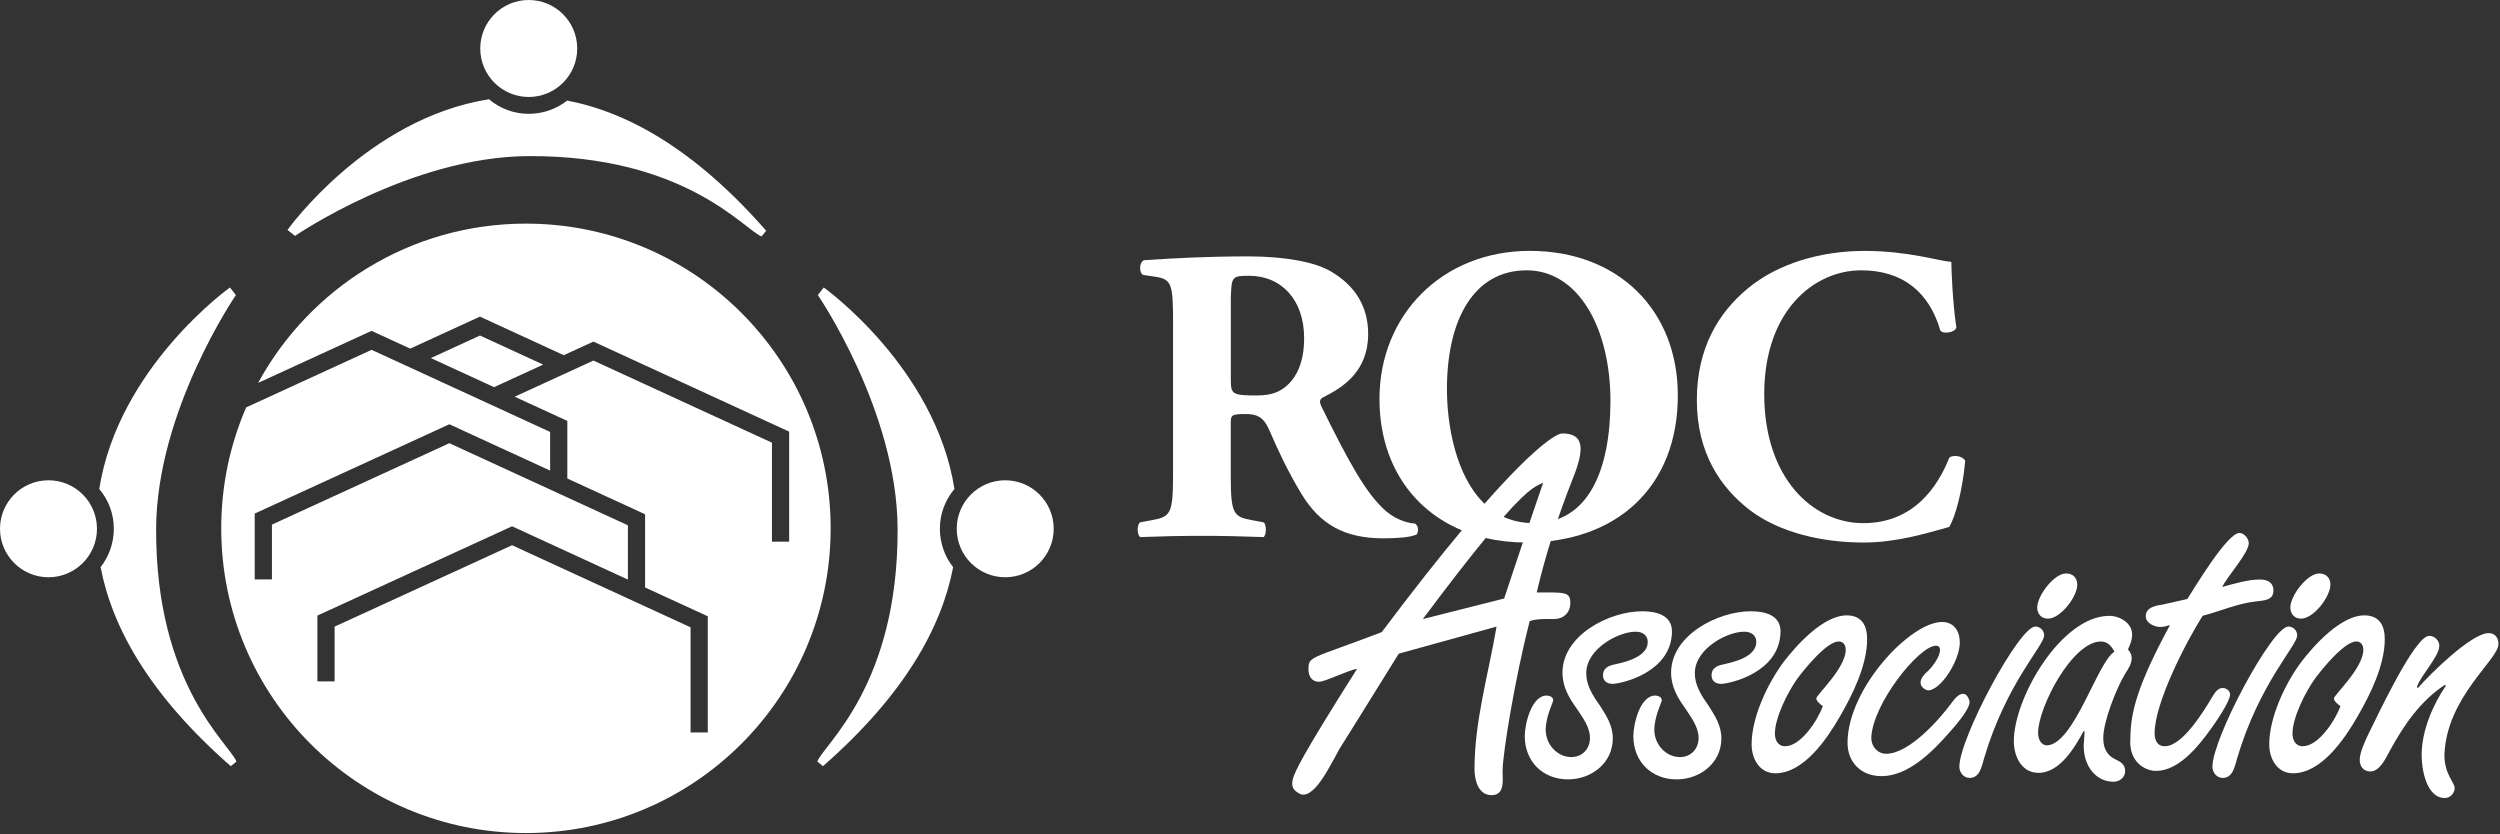 <svg width="743" height="248" viewBox="0 0 743 248" fill="none" xmlns="http://www.w3.org/2000/svg">
<rect x="0" y="0" width="743" height="248" fill="#333333" stroke="none"/>
<g clip-path="url(#clip0_2527_2831)">
<path d="M283.27 168.56C280.8 165.44 279.33 161.43 279.33 157.14C279.33 152.64 280.96 148.52 283.66 145.33C277.98 109.1 244.82 85.44 244.82 85.44L243.06 87.69C243.06 87.69 266.63 122.05 266.77 157.14C266.95 203.78 244.83 221.21 242.9 226.33L244.58 227.71C268.67 206.61 279.83 186.58 283.27 168.56Z" fill="white"/>
<path d="M313.16 157.15C313.16 165.11 306.71 171.56 298.75 171.56C290.79 171.56 284.34 165.11 284.34 157.15C284.34 149.19 290.79 142.74 298.75 142.74C306.71 142.74 313.16 149.19 313.16 157.15Z" fill="white"/>
<path d="M29.89 168.56C32.36 165.44 33.83 161.43 33.83 157.14C33.83 152.64 32.2 148.52 29.5 145.33C35.18 109.1 68.34 85.44 68.34 85.44L70.11 87.69C70.11 87.69 46.54 122.05 46.4 157.14C46.22 203.78 68.34 221.21 70.27 226.33L68.59 227.71C44.5 206.61 33.34 186.58 29.9 168.56H29.89Z" fill="white"/>
<path d="M0 157.15C0 165.11 6.45 171.56 14.41 171.56C22.37 171.56 28.82 165.11 28.82 157.15C28.82 149.19 22.37 142.74 14.41 142.74C6.45 142.74 0 149.19 0 157.15Z" fill="white"/>
<path d="M168.56 29.89C165.44 32.36 161.43 33.83 157.14 33.83C152.64 33.83 148.52 32.2 145.33 29.5C109.1 35.17 85.44 68.34 85.44 68.34L87.69 70.1C87.69 70.1 122.05 46.53 157.14 46.39C203.78 46.21 221.21 68.33 226.33 70.26L227.71 68.58C206.61 44.48 186.58 33.33 168.56 29.89Z" fill="white"/>
<path d="M157.14 28.82C165.098 28.82 171.55 22.368 171.55 14.41C171.55 6.452 165.098 0 157.14 0C149.182 0 142.73 6.452 142.73 14.41C142.73 22.368 149.182 28.82 157.14 28.82Z" fill="white"/>
<path d="M441.2 149.71C455.79 133.14 462.46 128.82 464.31 128.82C470.57 128.82 471.17 133 467.44 142.24C463.12 153.12 459.39 164.6 456.71 176.08C464.91 176.08 466.7 175.78 466.7 179.21C466.7 182.19 464.61 183.98 461.78 183.98C459.4 183.98 456.86 183.83 454.62 184.58C450.3 201.43 446.57 223.94 446.57 229.16C446.57 231.85 447.31 236.32 443.29 236.32C439.27 236.32 438.22 231.7 438.22 228.57C438.22 214.25 442.4 200.24 444.78 186.22L415.71 194.27C389.47 236.62 402.44 215.15 394.69 228.71C390.51 236.02 387.83 236.76 386.19 235.87C384.4 234.83 383.66 233.93 384.25 231.4C385 229.16 386.34 225.59 403.34 198.75C400.66 199.2 393.8 202.63 392.01 202.63C389.92 202.63 388.88 200.99 388.88 199.05C388.88 194.88 389.18 196.07 410.65 187.87C419.98 175.44 427.85 165.51 434.44 157.62C436.87 154.72 439.12 152.09 441.21 149.72L441.2 149.71ZM441.54 159.91C436.88 165.57 430.82 173.33 422.86 183.99L447.01 177.88C446.86 178.62 451.03 165.5 458.64 143.43C457.04 144.47 455.61 143.72 446.88 153.61M446.88 153.61C445.34 155.36 443.57 157.43 441.54 159.9Z" fill="white"/>
<path d="M348.64 96.87C348.64 84.34 348.39 82.97 343.13 82.21L339.75 81.71C338.5 81.08 338.5 77.96 340 77.33C349.4 76.7 359.16 76.2 371.06 76.2C381.7 76.2 390.85 77.83 395.6 80.71C402.86 84.97 406.62 91.23 406.62 99.24C406.62 110.39 399.11 115.15 393.34 118.03C392.09 118.65 392.09 119.4 392.71 120.78C400.97 137.56 406.11 146.95 412.12 152.09C415.38 154.72 418.63 155.47 420.51 155.6C421.64 156.23 421.64 158.11 421.01 158.86C419.01 159.74 415 159.99 411.12 159.99C399.6 159.99 392.33 155.86 386.82 146.84C382.81 140.2 379.93 134.07 377.05 127.43C375.55 124.05 373.54 123.05 370.41 123.05C366.03 123.05 365.78 123.3 365.78 125.81V141.21C365.78 152.73 366.53 153.61 372.17 154.61L375.55 155.24C376.43 155.87 376.43 158.87 375.55 159.62C368.91 159.37 363.15 159.25 357.14 159.25C351.13 159.25 345.37 159.37 338.86 159.62C337.86 158.87 337.86 155.87 338.86 155.24L342.24 154.61C347.88 153.61 348.63 152.73 348.63 141.21V96.88L348.64 96.87ZM365.8 112.77C365.8 117.15 366.18 117.53 373.56 117.53C378.07 117.53 380.7 116.4 383.08 114.02C385.21 111.89 387.59 107.88 387.59 100.49C387.59 89.22 380.95 81.96 371.18 81.96C366.05 81.96 366.05 82.34 365.8 88.35V112.77Z" fill="white"/>
<path d="M496.91 187.88C496.63 199.79 482.23 203.11 479.33 203.25C477.67 203.25 476.42 202.42 476.42 200.76C476.42 198.13 478.64 197.71 480.57 197.3C483.76 196.61 489.71 194.95 489.71 190.79C489.71 188.72 488.05 187.75 486.25 187.75C481.26 187.61 471.43 192.73 471.43 200.07C471.43 203.67 473.37 206.72 475.45 209.62C477.39 212.66 479.32 215.57 479.32 219.45C479.32 226.79 472.95 231.63 466.03 231.63C458.56 231.63 453.16 226.37 453.16 218.76C453.16 215.3 455.1 206.72 459.67 206.72C460.5 206.72 461.61 207.14 461.61 208.11C461.61 208.8 459.39 212.81 459.39 216.97C459.39 221.13 462.71 225 467 225C470.32 225 472.54 222.5 472.54 219.32C472.54 216.14 470.46 213.37 468.52 210.46C466.44 207.55 464.37 204.23 464.37 199.94C464.37 188.73 478.35 181.67 488.04 181.67C492.47 181.67 497.04 182.92 496.9 187.9L496.91 187.88Z" fill="white"/>
<path d="M529.17 187.88C528.89 199.79 514.49 203.11 511.59 203.25C509.93 203.25 508.68 202.42 508.68 200.76C508.68 198.13 510.9 197.71 512.83 197.3C516.01 196.61 521.97 194.95 521.97 190.79C521.97 188.72 520.31 187.75 518.51 187.75C513.53 187.61 503.7 192.73 503.7 200.07C503.7 203.67 505.64 206.72 507.71 209.62C509.65 212.66 511.59 215.57 511.59 219.45C511.59 226.79 505.22 231.63 498.3 231.63C490.83 231.63 485.43 226.37 485.43 218.76C485.43 215.3 487.37 206.72 491.94 206.72C492.77 206.72 493.88 207.14 493.88 208.11C493.88 208.8 491.67 212.81 491.67 216.97C491.67 221.13 494.99 225 499.28 225C502.6 225 504.82 222.5 504.82 219.32C504.82 216.14 502.74 213.37 500.81 210.46C498.73 207.55 496.65 204.23 496.65 199.94C496.65 188.73 510.63 181.67 520.32 181.67C524.75 181.67 529.32 182.92 529.18 187.9L529.17 187.88Z" fill="white"/>
<path d="M554.91 189.95C554.91 197.7 550.62 206.42 546.74 213.07C543.01 219.57 536.08 229.82 527.64 229.82C522.93 229.82 520.58 225.52 520.58 221.23C520.58 213.2 525.29 203.23 529.99 196.87C533.87 191.74 541.9 182.89 548.82 182.89C553.25 182.89 554.91 185.8 554.91 189.95ZM539.82 207.53C539.82 206.56 548.55 198.53 548.55 193.13C548.55 191.74 547.85 190.64 546.47 190.64C542.87 190.64 536.09 199.08 534.15 201.72C531.38 205.6 527.5 213.21 527.5 218.05C527.5 219.85 528.33 221.78 530.54 221.78C535.25 221.78 540.23 214.03 541.75 209.88C541.06 209.32 539.81 208.49 539.81 207.52L539.82 207.53Z" fill="white"/>
<path d="M582.46 190.92C582.46 196.32 576.78 205.18 573.04 205.18C572.35 205.18 568.34 203.38 573.04 199.37C576.37 196.05 577.75 191.9 575.4 191.9C570.28 191.9 556.43 209.34 556.15 219.31C556.15 221.8 557.95 224.02 560.58 224.02C567.37 224.02 576.36 213.91 580.1 208.79C583.98 203.39 585.36 207.96 585.36 208.65C585.36 211 580.51 216.41 579.13 217.93C574.28 223.47 567.09 230.67 559.19 230.67C553.1 230.67 548.95 226.51 549.09 220.43C549.36 204.37 567.78 184.85 577.19 184.85C580.65 184.85 582.45 187.48 582.45 190.94L582.46 190.92Z" fill="white"/>
<path d="M604.89 186.21C606.27 186.21 607.52 187.32 607.52 188.84C607.52 191.89 596.31 202.96 589.66 225.39C588.97 227.74 588.42 231.2 585.37 231.2C583.57 231.2 582.32 229.54 582.32 227.88C582.32 219.43 600.04 186.21 604.89 186.21ZM617.37 173.75C617.37 177.35 612.39 183.86 608.65 183.86C606.71 183.86 605.46 182.48 605.46 180.54C605.46 177.08 610.44 170.43 614.04 170.43C616.12 170.43 617.36 171.81 617.36 173.75H617.37Z" fill="white"/>
<path d="M619.56 217.5L619.28 217.23C616.65 222.07 612.22 229.69 605.85 229.69C600.73 229.69 598.51 224.71 598.51 220.27C598.51 207.4 612.63 183.03 626.89 183.03C629.94 183.03 633.67 185.11 633.67 188.57C633.67 190.23 633.12 191.48 632.43 193C633.12 193.83 633.54 194.52 633.54 195.63C633.54 197.43 632.29 199.09 631.46 200.48C628.97 204.63 625.09 214.46 625.09 219.31C625.09 222.22 626.06 224.43 628.69 225.68C630.21 226.37 631.6 227.2 631.6 229.14C631.6 231.08 629.94 232.33 628.13 232.33C623.15 232.33 619.27 228.04 619.27 221.54L619.55 217.52L619.56 217.5ZM624.41 190.65C615.83 190.65 605.72 210.31 605.72 217.78C605.72 219.44 606.41 221.52 608.48 221.52C616.51 220.96 623.43 196.6 628.42 193.69C627.59 192.17 626.48 190.65 624.41 190.65Z" fill="white"/>
<path d="M650.06 178.05C652.27 174.59 661.97 158.39 665.56 158.39C666.94 158.39 668.33 160.05 668.33 161.44C668.33 164.34 661.96 171.27 660.44 174.45C663.9 173.48 668.19 172.23 671.65 172.23C673.86 172.23 675.66 173.06 675.66 175.55C675.66 178.46 672.75 178.46 670.53 178.73C665.27 179.28 659.87 181.63 654.61 183.02C649.63 190.91 640.35 208.91 640.35 217.91C640.35 219.85 641.05 221.78 643.4 221.78C648.66 221.78 655.03 211.26 657.66 206.83C658.35 205.72 659.18 204.47 660.57 204.47C661.68 204.47 662.78 205.31 662.78 206.41C662.78 208.49 658.21 215.13 656.96 216.79C653.37 221.77 647.55 229.11 640.77 229.11C637.31 229.11 632.6 226.21 633.15 219.56C633.15 211.81 635.23 203.64 644.92 185.78C643.95 186.06 642.98 186.33 642.01 186.33C640.35 186.33 637.72 185.23 637.72 183.15C637.72 180.52 640.63 179.97 642.7 179.69L650.04 178.03L650.06 178.05Z" fill="white"/>
<path d="M680.1 186.21C681.48 186.21 682.73 187.32 682.73 188.84C682.73 191.89 671.52 202.96 664.87 225.39C664.18 227.74 663.63 231.2 660.58 231.2C658.78 231.2 657.53 229.54 657.53 227.88C657.53 219.43 675.25 186.21 680.1 186.21ZM692.59 173.75C692.59 177.35 687.61 183.86 683.87 183.86C681.93 183.86 680.69 182.48 680.69 180.54C680.69 177.08 685.67 170.43 689.28 170.43C691.35 170.43 692.6 171.81 692.6 173.75H692.59Z" fill="white"/>
<path d="M708.75 189.95C708.75 197.7 704.46 206.42 700.58 213.07C696.85 219.57 689.92 229.82 681.48 229.82C676.77 229.82 674.42 225.52 674.42 221.23C674.42 213.2 679.13 203.23 683.83 196.87C687.71 191.74 695.74 182.89 702.66 182.89C707.09 182.89 708.75 185.8 708.75 189.95ZM693.66 207.53C693.66 206.56 702.38 198.53 702.38 193.13C702.38 191.74 701.69 190.64 700.3 190.64C696.7 190.64 689.92 199.08 687.98 201.72C685.21 205.6 681.33 213.21 681.33 218.05C681.33 219.85 682.16 221.78 684.38 221.78C689.09 221.78 694.07 214.03 695.59 209.88C694.9 209.32 693.65 208.49 693.65 207.52L693.66 207.53Z" fill="white"/>
<path d="M724.95 192.03C724.95 195.08 719.13 201.17 718.31 204.21L718.59 204.49C722.05 200.48 734.51 188.16 739.63 188.16C741.43 188.16 742.54 189.41 742.54 191.48C742.4 196.19 727.17 207.13 726.48 224.29C726.48 230.24 729.53 232.46 729.53 234.26C729.53 235.78 728.15 237.17 726.63 237.17C721.09 237.17 719.71 228.59 719.71 224.43C719.71 217.23 723.03 209.48 726.91 203.8L726.64 203.52C719.44 208.23 714.45 215.43 710.3 223.04C709.2 224.98 707.4 229.27 704.49 229.27C702.41 229.27 701.31 227.75 701.31 225.81C701.31 223.6 702.97 220.13 703.94 218.06C706.43 213.08 717.65 188.98 721.94 188.98C723.6 188.98 724.98 190.37 724.98 192.03H724.95Z" fill="white"/>
<path d="M579.94 77.83C579.94 80.08 580.32 90.1 581.44 97.37C580.94 98.87 577.56 99.37 576.68 98.25C573.3 86.6 565.28 80.34 553.13 80.34C539.23 80.34 524.33 92.24 524.33 117.16C524.33 142.08 538.73 155.48 553.76 155.48C568.79 155.48 575.93 144.58 579.31 136.07C580.32 135.07 583.32 135.44 584.07 136.95C583.2 146.22 581.06 153.73 579.31 156.61C572.55 158.49 563.66 161.24 553.89 161.24C541.61 161.24 529.09 158.36 520.2 151.72C511.18 144.83 504.3 134.44 504.3 118.91C504.3 103.38 510.81 92.86 519.45 85.72C528.34 78.33 541.12 74.57 554.14 74.57C567.16 74.57 576.18 77.58 579.94 77.83Z" fill="white"/>
<path d="M446.86 153.6C449.47 154.8 452.44 155.48 455.83 155.48C472.23 155.48 478.62 139.45 478.62 119.16C478.62 97.74 469.23 80.34 453.7 80.34C438.17 80.34 430.03 94.74 430.03 115.66C430.03 126.33 432.66 141.52 441.19 149.71C442.85 151.3 444.73 152.63 446.85 153.6M441.53 159.9C438.47 159.18 437.12 158.74 434.42 157.6C419.57 151.37 409.98 137.48 409.98 118.52C409.98 93.72 428.52 74.56 454.69 74.56C480.86 74.56 498.65 92.09 498.65 117.52C498.65 144.82 480.36 161.23 453.44 161.23C449.26 161.23 445.27 160.77 441.53 159.9Z" fill="white"/>
<path d="M446.89 153.61C445.35 155.36 443.58 157.43 441.55 159.9C438.49 159.18 437.14 158.74 434.44 157.6C436.86 154.7 439.12 152.07 441.21 149.7C442.87 151.29 444.75 152.62 446.87 153.59" fill="white"/>
<path d="M146.83 115.06L128.05 106.42L142.65 99.72L161.43 108.36L146.84 115.06H146.83ZM73.18 121.04C68.4 132.07 65.75 144.23 65.75 157.02C65.75 207.04 106.3 247.58 156.31 247.58C206.32 247.58 246.87 207.04 246.87 157.02C246.87 107 206.33 66.46 156.31 66.46C121.95 66.46 92.06 85.6 76.71 113.8L110.42 98.33L121.91 103.61L142.64 94.1L167.55 105.56L176.36 101.52L234.54 128.28V160.99H229.42V131.56L176.36 107.16L152.96 117.9L168.61 125.09V142.21L191.72 152.84V174.6L210.35 183.16V217.68H205.24V186.44L152.18 162.04L99.45 186.23V202.51H94.33V182.95L152.18 156.41L186.61 172.25V156.12L133.55 131.72L80.82 155.91V172.19H75.7V152.63L133.55 126.09L163.5 139.86V128.37L110.44 103.97L73.2 121.06" fill="white"/>
</g>
<defs>
<clipPath id="clip0_2527_2831">
<rect width="742.53" height="247.58" fill="white"/>
</clipPath>
</defs>
</svg>
